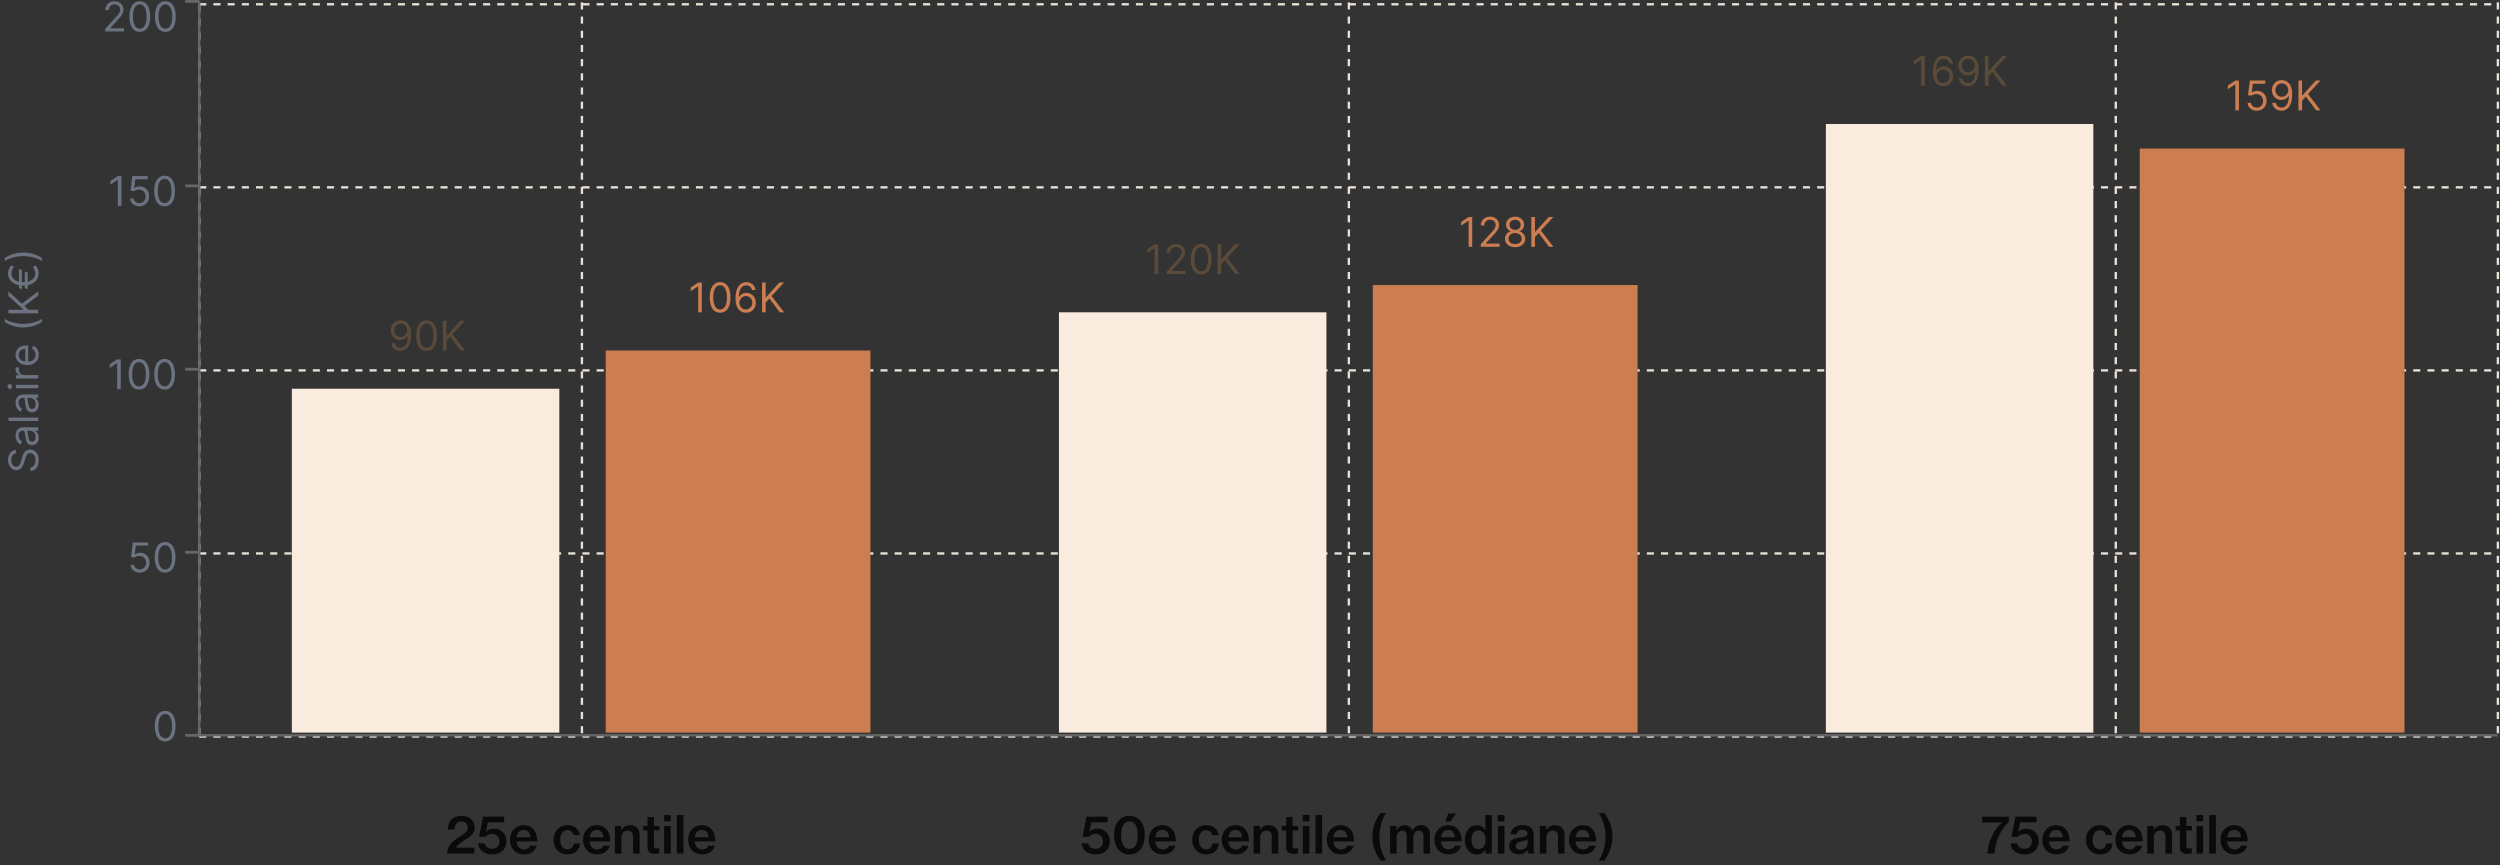 <svg width="916" height="317" viewBox="0 0 916 317" fill="none" xmlns="http://www.w3.org/2000/svg">
<rect x="0" y="0" width="916" height="317" fill="#333333" stroke="none"/>
<path d="M73 269.859H915.092" stroke="#E8DFD5" stroke-width="0.865" stroke-dasharray="2.6 2.6"/>
<path d="M73 202.786H915.092" stroke="#E8DFD5" stroke-width="0.865" stroke-dasharray="2.6 2.6"/>
<path d="M73 135.714H915.092" stroke="#E8DFD5" stroke-width="0.865" stroke-dasharray="2.6 2.6"/>
<path d="M73 68.642H915.092" stroke="#E8DFD5" stroke-width="0.865" stroke-dasharray="2.6 2.6"/>
<path d="M73 1.569H915.092" stroke="#E8DFD5" stroke-width="0.865" stroke-dasharray="2.6 2.6"/>
<path d="M213.22 0.859V269.859" stroke="#E8DFD5" stroke-width="0.865" stroke-dasharray="2.6 2.6"/>
<path d="M494.22 0.859V269.859" stroke="#E8DFD5" stroke-width="0.865" stroke-dasharray="2.6 2.6"/>
<path d="M775.22 0.859V269.859" stroke="#E8DFD5" stroke-width="0.865" stroke-dasharray="2.6 2.6"/>
<path d="M73 1.569V269.859" stroke="#E8DFD5" stroke-width="0.865" stroke-dasharray="2.6 2.6"/>
<path d="M915.22 0.859V269.859" stroke="#E8DFD5" stroke-width="0.865" stroke-dasharray="2.6 2.6"/>
<path d="M73.024 269.428H915.116" stroke="#666666" stroke-width="0.865"/>
<path d="M73.024 0.429L73.024 269.429" stroke="#666666" stroke-width="0.865"/>
<path d="M67.847 269.429H73.024" stroke="#666666" stroke-width="1.041"/>
<path d="M60.532 271.67C59.729 271.67 59.046 271.451 58.481 271.014C57.916 270.574 57.485 269.937 57.187 269.102C56.888 268.264 56.739 267.252 56.739 266.066C56.739 264.887 56.888 263.88 57.187 263.046C57.488 262.208 57.922 261.568 58.486 261.128C59.054 260.684 59.736 260.462 60.532 260.462C61.327 260.462 62.007 260.684 62.572 261.128C63.14 261.568 63.573 262.208 63.872 263.046C64.173 263.88 64.324 264.887 64.324 266.066C64.324 267.252 64.175 268.264 63.877 269.102C63.579 269.937 63.147 270.574 62.583 271.014C62.018 271.451 61.334 271.67 60.532 271.67ZM60.532 270.498C61.327 270.498 61.945 270.114 62.385 269.347C62.826 268.58 63.046 267.486 63.046 266.066C63.046 265.121 62.945 264.317 62.742 263.653C62.544 262.989 62.256 262.483 61.879 262.135C61.507 261.787 61.057 261.613 60.532 261.613C59.743 261.613 59.127 262.002 58.683 262.779C58.239 263.554 58.017 264.649 58.017 266.066C58.017 267.011 58.117 267.813 58.316 268.474C58.515 269.134 58.801 269.637 59.173 269.981C59.55 270.326 60.003 270.498 60.532 270.498Z" fill="#6B7280"/>
<path d="M67.847 202.356H73.024" stroke="#666666" stroke-width="1.041"/>
<path d="M51.217 209.806C50.592 209.806 50.029 209.682 49.529 209.434C49.028 209.185 48.627 208.844 48.325 208.411C48.023 207.978 47.858 207.484 47.829 206.93H49.108C49.157 207.424 49.381 207.832 49.779 208.155C50.18 208.475 50.66 208.634 51.217 208.634C51.664 208.634 52.062 208.53 52.41 208.32C52.762 208.111 53.037 207.823 53.236 207.457C53.438 207.088 53.539 206.671 53.539 206.206C53.539 205.73 53.435 205.305 53.225 204.932C53.019 204.556 52.735 204.259 52.373 204.043C52.011 203.826 51.597 203.716 51.132 203.713C50.798 203.709 50.455 203.761 50.104 203.867C49.752 203.97 49.463 204.103 49.236 204.267L48 204.117L48.66 198.748H54.328V199.92H49.768L49.385 203.137H49.449C49.672 202.96 49.953 202.812 50.29 202.695C50.628 202.578 50.979 202.519 51.345 202.519C52.013 202.519 52.607 202.679 53.129 202.999C53.655 203.315 54.067 203.748 54.365 204.299C54.667 204.849 54.818 205.478 54.818 206.184C54.818 206.88 54.662 207.502 54.349 208.049C54.04 208.592 53.614 209.022 53.071 209.338C52.527 209.65 51.91 209.806 51.217 209.806ZM60.492 209.806C59.69 209.806 59.006 209.588 58.441 209.151C57.877 208.711 57.445 208.073 57.147 207.239C56.849 206.401 56.7 205.389 56.7 204.203C56.7 203.024 56.849 202.017 57.147 201.182C57.449 200.344 57.882 199.705 58.447 199.265C59.015 198.821 59.697 198.599 60.492 198.599C61.288 198.599 61.968 198.821 62.532 199.265C63.1 199.705 63.534 200.344 63.832 201.182C64.134 202.017 64.285 203.024 64.285 204.203C64.285 205.389 64.136 206.401 63.837 207.239C63.539 208.073 63.108 208.711 62.543 209.151C61.978 209.588 61.295 209.806 60.492 209.806ZM60.492 208.634C61.288 208.634 61.906 208.251 62.346 207.484C62.786 206.717 63.006 205.623 63.006 204.203C63.006 203.258 62.905 202.454 62.703 201.79C62.504 201.126 62.216 200.62 61.84 200.272C61.467 199.924 61.018 199.75 60.492 199.75C59.704 199.75 59.088 200.138 58.644 200.916C58.2 201.69 57.978 202.786 57.978 204.203C57.978 205.147 58.077 205.95 58.276 206.61C58.475 207.271 58.761 207.773 59.134 208.118C59.51 208.462 59.963 208.634 60.492 208.634Z" fill="#6B7280"/>
<path d="M67.847 135.284H73.024" stroke="#666666" stroke-width="1.041"/>
<path d="M44.245 131.676V142.585H42.924V133.061H42.86L40.197 134.829V133.487L42.924 131.676H44.245ZM50.94 142.734C50.138 142.734 49.454 142.516 48.89 142.079C48.325 141.639 47.894 141.001 47.595 140.167C47.297 139.329 47.148 138.316 47.148 137.13C47.148 135.951 47.297 134.945 47.595 134.11C47.897 133.272 48.33 132.633 48.895 132.193C49.463 131.749 50.145 131.527 50.94 131.527C51.736 131.527 52.416 131.749 52.981 132.193C53.549 132.633 53.982 133.272 54.28 134.11C54.582 134.945 54.733 135.951 54.733 137.13C54.733 138.316 54.584 139.329 54.286 140.167C53.987 141.001 53.556 141.639 52.991 142.079C52.427 142.516 51.743 142.734 50.94 142.734ZM50.94 141.562C51.736 141.562 52.354 141.179 52.794 140.412C53.234 139.645 53.455 138.551 53.455 137.13C53.455 136.186 53.353 135.381 53.151 134.717C52.952 134.053 52.664 133.547 52.288 133.199C51.915 132.851 51.466 132.677 50.94 132.677C50.152 132.677 49.536 133.066 49.092 133.844C48.648 134.618 48.426 135.714 48.426 137.13C48.426 138.075 48.526 138.878 48.724 139.538C48.923 140.199 49.209 140.701 49.582 141.046C49.959 141.39 50.411 141.562 50.94 141.562ZM60.315 142.734C59.513 142.734 58.829 142.516 58.265 142.079C57.7 141.639 57.269 141.001 56.97 140.167C56.672 139.329 56.523 138.316 56.523 137.13C56.523 135.951 56.672 134.945 56.97 134.11C57.272 133.272 57.705 132.633 58.27 132.193C58.838 131.749 59.52 131.527 60.315 131.527C61.111 131.527 61.791 131.749 62.356 132.193C62.924 132.633 63.357 133.272 63.655 134.11C63.957 134.945 64.108 135.951 64.108 137.13C64.108 138.316 63.959 139.329 63.661 140.167C63.362 141.001 62.931 141.639 62.366 142.079C61.802 142.516 61.118 142.734 60.315 142.734ZM60.315 141.562C61.111 141.562 61.729 141.179 62.169 140.412C62.609 139.645 62.83 138.551 62.83 137.13C62.83 136.186 62.728 135.381 62.526 134.717C62.327 134.053 62.039 133.547 61.663 133.199C61.29 132.851 60.841 132.677 60.315 132.677C59.527 132.677 58.911 133.066 58.467 133.844C58.023 134.618 57.801 135.714 57.801 137.13C57.801 138.075 57.901 138.878 58.099 139.538C58.298 140.199 58.584 140.701 58.957 141.046C59.334 141.39 59.786 141.562 60.315 141.562Z" fill="#6B7280"/>
<path d="M67.847 68.119H73.024" stroke="#666666" stroke-width="1.041"/>
<path d="M44.491 64.52V75.429H43.17V65.905H43.106L40.443 67.673V66.331L43.17 64.52H44.491ZM51.037 75.578C50.412 75.578 49.849 75.454 49.349 75.205C48.848 74.956 48.447 74.615 48.145 74.182C47.843 73.749 47.678 73.255 47.65 72.701H48.928C48.978 73.195 49.201 73.603 49.599 73.927C50 74.246 50.48 74.406 51.037 74.406C51.485 74.406 51.883 74.301 52.231 74.092C52.582 73.882 52.857 73.594 53.056 73.229C53.259 72.859 53.36 72.442 53.36 71.977C53.36 71.501 53.255 71.077 53.045 70.704C52.84 70.328 52.556 70.031 52.193 69.814C51.831 69.598 51.417 69.488 50.952 69.484C50.618 69.481 50.276 69.532 49.924 69.639C49.572 69.742 49.283 69.875 49.056 70.038L47.82 69.889L48.481 64.52H54.148V65.692H49.589L49.205 68.909H49.269C49.493 68.731 49.773 68.584 50.111 68.467C50.448 68.35 50.799 68.291 51.165 68.291C51.833 68.291 52.428 68.451 52.95 68.77C53.475 69.086 53.887 69.52 54.185 70.07C54.487 70.621 54.638 71.249 54.638 71.956C54.638 72.652 54.482 73.273 54.169 73.82C53.861 74.363 53.434 74.793 52.891 75.109C52.348 75.422 51.73 75.578 51.037 75.578ZM60.312 75.578C59.51 75.578 58.826 75.359 58.262 74.923C57.697 74.482 57.266 73.845 56.967 73.01C56.669 72.172 56.52 71.16 56.52 69.974C56.52 68.795 56.669 67.788 56.967 66.954C57.269 66.116 57.702 65.477 58.267 65.036C58.835 64.592 59.517 64.371 60.312 64.371C61.108 64.371 61.788 64.592 62.353 65.036C62.921 65.477 63.354 66.116 63.652 66.954C63.954 67.788 64.105 68.795 64.105 69.974C64.105 71.16 63.956 72.172 63.658 73.01C63.359 73.845 62.928 74.482 62.363 74.923C61.799 75.359 61.115 75.578 60.312 75.578ZM60.312 74.406C61.108 74.406 61.726 74.022 62.166 73.255C62.606 72.488 62.827 71.395 62.827 69.974C62.827 69.03 62.725 68.225 62.523 67.561C62.324 66.897 62.037 66.391 61.66 66.043C61.287 65.695 60.838 65.521 60.312 65.521C59.524 65.521 58.908 65.91 58.464 66.688C58.02 67.462 57.798 68.557 57.798 69.974C57.798 70.919 57.898 71.721 58.097 72.382C58.295 73.042 58.581 73.545 58.954 73.889C59.331 74.234 59.783 74.406 60.312 74.406Z" fill="#6B7280"/>
<path d="M67.847 0.521H73.024" stroke="#666666" stroke-width="1.041"/>
<path d="M38.575 11.521V10.562L42.175 6.62C42.598 6.158 42.946 5.757 43.219 5.416C43.493 5.072 43.695 4.748 43.827 4.447C43.962 4.141 44.029 3.822 44.029 3.488C44.029 3.104 43.937 2.772 43.752 2.492C43.571 2.211 43.322 1.995 43.006 1.842C42.69 1.689 42.335 1.613 41.941 1.613C41.522 1.613 41.156 1.7 40.844 1.874C40.535 2.044 40.295 2.284 40.125 2.593C39.958 2.902 39.874 3.264 39.874 3.68H38.617C38.617 3.04 38.765 2.479 39.059 1.996C39.354 1.513 39.755 1.137 40.263 0.867C40.775 0.597 41.348 0.462 41.984 0.462C42.623 0.462 43.189 0.597 43.683 0.867C44.176 1.137 44.564 1.501 44.844 1.959C45.125 2.417 45.265 2.927 45.265 3.488C45.265 3.889 45.192 4.282 45.047 4.665C44.904 5.045 44.656 5.469 44.301 5.938C43.949 6.403 43.461 6.971 42.836 7.643L40.386 10.263V10.349H45.457V11.521H38.575ZM51.215 11.67C50.412 11.67 49.729 11.451 49.164 11.014C48.599 10.574 48.168 9.937 47.87 9.102C47.571 8.264 47.422 7.252 47.422 6.066C47.422 4.887 47.571 3.88 47.87 3.046C48.172 2.208 48.605 1.568 49.169 1.128C49.738 0.684 50.419 0.462 51.215 0.462C52.01 0.462 52.69 0.684 53.255 1.128C53.823 1.568 54.256 2.208 54.555 3.046C54.856 3.88 55.008 4.887 55.008 6.066C55.008 7.252 54.858 8.264 54.56 9.102C54.262 9.937 53.83 10.574 53.266 11.014C52.701 11.451 52.017 11.67 51.215 11.67ZM51.215 10.498C52.01 10.498 52.628 10.114 53.069 9.347C53.509 8.58 53.729 7.486 53.729 6.066C53.729 5.121 53.628 4.317 53.425 3.653C53.227 2.989 52.939 2.483 52.562 2.135C52.19 1.787 51.74 1.613 51.215 1.613C50.426 1.613 49.81 2.002 49.367 2.779C48.923 3.554 48.701 4.649 48.701 6.066C48.701 7.011 48.8 7.813 48.999 8.474C49.198 9.134 49.484 9.637 49.856 9.981C50.233 10.326 50.686 10.498 51.215 10.498ZM60.59 11.67C59.787 11.67 59.104 11.451 58.539 11.014C57.974 10.574 57.543 9.937 57.245 9.102C56.946 8.264 56.797 7.252 56.797 6.066C56.797 4.887 56.946 3.88 57.245 3.046C57.547 2.208 57.98 1.568 58.544 1.128C59.113 0.684 59.794 0.462 60.59 0.462C61.385 0.462 62.065 0.684 62.63 1.128C63.198 1.568 63.631 2.208 63.93 3.046C64.231 3.88 64.382 4.887 64.382 6.066C64.382 7.252 64.233 8.264 63.935 9.102C63.637 9.937 63.205 10.574 62.641 11.014C62.076 11.451 61.392 11.67 60.59 11.67ZM60.59 10.498C61.385 10.498 62.003 10.114 62.444 9.347C62.884 8.58 63.104 7.486 63.104 6.066C63.104 5.121 63.003 4.317 62.8 3.653C62.602 2.989 62.314 2.483 61.938 2.135C61.565 1.787 61.115 1.613 60.59 1.613C59.801 1.613 59.185 2.002 58.742 2.779C58.298 3.554 58.076 4.649 58.076 6.066C58.076 7.011 58.175 7.813 58.374 8.474C58.573 9.134 58.859 9.637 59.231 9.981C59.608 10.326 60.061 10.498 60.59 10.498Z" fill="#6B7280"/>
<path d="M5.818 166.142C5.278 166.206 4.859 166.465 4.561 166.919C4.263 167.374 4.114 167.932 4.114 168.592C4.114 169.075 4.192 169.498 4.348 169.86C4.504 170.218 4.719 170.499 4.993 170.701C5.266 170.9 5.577 171 5.925 171C6.216 171 6.466 170.93 6.676 170.792C6.882 170.65 7.054 170.469 7.192 170.249C7.327 170.028 7.439 169.798 7.528 169.556C7.613 169.315 7.683 169.093 7.736 168.89L8.034 167.782C8.109 167.498 8.212 167.182 8.343 166.834C8.474 166.483 8.654 166.147 8.881 165.828C9.105 165.504 9.392 165.238 9.744 165.028C10.095 164.819 10.527 164.714 11.038 164.714C11.628 164.714 12.161 164.869 12.636 165.178C13.112 165.483 13.49 165.93 13.771 166.52C14.052 167.106 14.192 167.818 14.192 168.656C14.192 169.437 14.066 170.114 13.814 170.685C13.561 171.254 13.21 171.701 12.759 172.028C12.308 172.351 11.784 172.534 11.188 172.576V171.213C11.599 171.177 11.94 171.039 12.21 170.797C12.477 170.552 12.675 170.243 12.807 169.87C12.935 169.494 12.999 169.089 12.999 168.656C12.999 168.152 12.917 167.699 12.754 167.298C12.587 166.896 12.356 166.579 12.061 166.344C11.763 166.11 11.415 165.993 11.017 165.993C10.655 165.993 10.36 166.094 10.133 166.296C9.906 166.499 9.721 166.765 9.579 167.095C9.437 167.426 9.312 167.782 9.206 168.166L8.822 169.508C8.577 170.361 8.228 171.035 7.773 171.532C7.319 172.03 6.724 172.278 5.989 172.278C5.378 172.278 4.845 172.113 4.391 171.783C3.933 171.449 3.577 171.002 3.325 170.44C3.07 169.876 2.942 169.245 2.942 168.549C2.942 167.846 3.068 167.221 3.32 166.674C3.569 166.128 3.909 165.694 4.343 165.375C4.776 165.052 5.268 164.881 5.818 164.863V166.142ZM14.192 160.305C14.192 160.824 14.094 161.294 13.899 161.717C13.7 162.139 13.414 162.475 13.041 162.723C12.665 162.972 12.21 163.096 11.678 163.096C11.209 163.096 10.829 163.004 10.538 162.819C10.243 162.635 10.012 162.388 9.845 162.079C9.678 161.77 9.554 161.429 9.472 161.056C9.387 160.68 9.32 160.301 9.27 159.922C9.206 159.424 9.158 159.021 9.126 158.712C9.091 158.4 9.032 158.173 8.95 158.031C8.869 157.885 8.727 157.812 8.524 157.812H8.482C7.956 157.812 7.548 157.956 7.256 158.244C6.965 158.528 6.82 158.959 6.82 159.538C6.82 160.138 6.951 160.609 7.214 160.95C7.477 161.29 7.757 161.53 8.055 161.669L7.629 162.862C7.132 162.649 6.745 162.365 6.468 162.01C6.188 161.651 5.992 161.26 5.882 160.838C5.768 160.412 5.712 159.993 5.712 159.581C5.712 159.318 5.744 159.016 5.808 158.675C5.868 158.331 5.994 157.999 6.186 157.679C6.377 157.356 6.667 157.088 7.054 156.875C7.441 156.662 7.96 156.555 8.609 156.555H14V157.812H12.892V157.876C13.07 157.961 13.26 158.103 13.462 158.302C13.664 158.501 13.837 158.766 13.979 159.096C14.121 159.426 14.192 159.829 14.192 160.305ZM13.062 160.113C13.062 159.616 12.965 159.197 12.77 158.856C12.574 158.512 12.322 158.252 12.013 158.078C11.704 157.901 11.379 157.812 11.038 157.812H9.888C9.952 157.865 10.01 157.983 10.064 158.164C10.113 158.341 10.158 158.547 10.197 158.782C10.232 159.012 10.264 159.238 10.293 159.458C10.318 159.675 10.339 159.85 10.357 159.985C10.399 160.312 10.468 160.618 10.564 160.902C10.657 161.182 10.797 161.409 10.985 161.583C11.17 161.754 11.422 161.839 11.742 161.839C12.178 161.839 12.508 161.678 12.732 161.354C12.952 161.028 13.062 160.614 13.062 160.113ZM3.091 153.003H14V154.261H3.091V153.003ZM14.192 148.293C14.192 148.812 14.094 149.282 13.899 149.705C13.7 150.127 13.414 150.463 13.041 150.712C12.665 150.96 12.21 151.085 11.678 151.085C11.209 151.085 10.829 150.992 10.538 150.808C10.243 150.623 10.012 150.376 9.845 150.067C9.678 149.758 9.554 149.417 9.472 149.044C9.387 148.668 9.32 148.29 9.27 147.91C9.206 147.413 9.158 147.01 9.126 146.701C9.091 146.388 9.032 146.161 8.95 146.019C8.869 145.873 8.727 145.8 8.524 145.8H8.482C7.956 145.8 7.548 145.944 7.256 146.232C6.965 146.516 6.82 146.947 6.82 147.526C6.82 148.126 6.951 148.597 7.214 148.938C7.477 149.279 7.757 149.518 8.055 149.657L7.629 150.85C7.132 150.637 6.745 150.353 6.468 149.998C6.188 149.639 5.992 149.249 5.882 148.826C5.768 148.4 5.712 147.981 5.712 147.569C5.712 147.306 5.744 147.004 5.808 146.663C5.868 146.319 5.994 145.987 6.186 145.667C6.377 145.344 6.667 145.076 7.054 144.863C7.441 144.65 7.96 144.543 8.609 144.543H14V145.8H12.892V145.864C13.07 145.95 13.26 146.092 13.462 146.29C13.664 146.489 13.837 146.754 13.979 147.084C14.121 147.414 14.192 147.817 14.192 148.293ZM13.062 148.102C13.062 147.604 12.965 147.185 12.77 146.844C12.574 146.5 12.322 146.241 12.013 146.067C11.704 145.889 11.379 145.8 11.038 145.8H9.888C9.952 145.854 10.01 145.971 10.064 146.152C10.113 146.33 10.158 146.536 10.197 146.77C10.232 147.001 10.264 147.226 10.293 147.446C10.318 147.663 10.339 147.839 10.357 147.974C10.399 148.3 10.468 148.606 10.564 148.89C10.657 149.17 10.797 149.398 10.985 149.572C11.17 149.742 11.422 149.827 11.742 149.827C12.178 149.827 12.508 149.666 12.732 149.343C12.952 149.016 13.062 148.602 13.062 148.102ZM14 142.249H5.818V140.992H14V142.249ZM4.455 141.61C4.455 141.855 4.371 142.066 4.204 142.244C4.037 142.418 3.837 142.505 3.602 142.505C3.368 142.505 3.167 142.418 3 142.244C2.833 142.066 2.75 141.855 2.75 141.61C2.75 141.365 2.833 141.155 3 140.981C3.167 140.804 3.368 140.715 3.602 140.715C3.837 140.715 4.037 140.804 4.204 140.981C4.371 141.155 4.455 141.365 4.455 141.61ZM14 138.689H5.818V137.475H7.054V137.39C6.649 137.24 6.321 136.971 6.069 136.58C5.816 136.189 5.69 135.749 5.69 135.259C5.69 135.167 5.692 135.051 5.696 134.913C5.699 134.774 5.705 134.669 5.712 134.598H6.99C6.979 134.641 6.963 134.739 6.942 134.891C6.917 135.04 6.905 135.199 6.905 135.365C6.905 135.763 6.988 136.118 7.155 136.431C7.319 136.74 7.546 136.985 7.837 137.166C8.125 137.343 8.453 137.432 8.822 137.432H14V138.689ZM14.171 129.927C14.171 130.715 13.996 131.395 13.648 131.967C13.297 132.535 12.807 132.974 12.178 133.283C11.546 133.588 10.811 133.741 9.973 133.741C9.135 133.741 8.396 133.588 7.757 133.283C7.114 132.974 6.614 132.544 6.255 131.994C5.893 131.44 5.712 130.793 5.712 130.055C5.712 129.629 5.783 129.208 5.925 128.792C6.067 128.377 6.298 127.999 6.617 127.658C6.933 127.317 7.352 127.045 7.874 126.843C8.396 126.64 9.039 126.539 9.803 126.539H10.335L10.335 132.846H9.249L9.249 127.817C8.787 127.817 8.375 127.91 8.013 128.094C7.651 128.276 7.365 128.535 7.155 128.872C6.946 129.206 6.841 129.6 6.841 130.055C6.841 130.555 6.965 130.989 7.214 131.354C7.459 131.717 7.778 131.995 8.173 132.191C8.567 132.386 8.989 132.484 9.44 132.484H10.165C10.783 132.484 11.306 132.377 11.736 132.164C12.162 131.947 12.487 131.647 12.711 131.264C12.931 130.88 13.041 130.435 13.041 129.927C13.041 129.597 12.995 129.298 12.903 129.032C12.807 128.762 12.665 128.529 12.477 128.334C12.285 128.139 12.047 127.988 11.763 127.881L12.104 126.667C12.516 126.795 12.878 127.01 13.19 127.311C13.499 127.613 13.741 127.986 13.915 128.43C14.085 128.874 14.171 129.373 14.171 129.927ZM8.545 119.961C7.203 119.961 5.969 119.787 4.843 119.439C3.714 119.087 2.675 118.586 1.727 117.936L1.727 116.828C2.079 117.084 2.512 117.324 3.027 117.548C3.538 117.768 4.101 117.961 4.716 118.128C5.326 118.295 5.958 118.426 6.612 118.522C7.265 118.615 7.91 118.661 8.545 118.661C9.391 118.661 10.248 118.579 11.118 118.416C11.988 118.252 12.796 118.032 13.542 117.755C14.288 117.478 14.895 117.169 15.364 116.828V117.936C14.415 118.586 13.379 119.087 12.253 119.439C11.124 119.787 9.888 119.961 8.545 119.961ZM14 114.803H3.091V113.482H8.503V113.354L3.091 108.454V106.728L8.013 111.309L14 106.728V108.326L8.929 112.118L10.463 113.482H14V114.803ZM6.947 98.519L8.013 99.009L8.013 105.955L6.947 105.572V98.519ZM9.078 99.436L10.143 99.925L10.143 105.955L9.078 105.572L9.078 99.436ZM4.071 97.262L5.179 97.773C4.973 98.001 4.795 98.24 4.646 98.493C4.497 98.745 4.382 99.009 4.3 99.286C4.218 99.563 4.178 99.855 4.178 100.16C4.178 100.764 4.344 101.307 4.678 101.79C5.012 102.273 5.504 102.655 6.154 102.935C6.804 103.216 7.601 103.356 8.545 103.356C9.49 103.356 10.287 103.216 10.937 102.935C11.587 102.655 12.079 102.273 12.413 101.79C12.746 101.307 12.913 100.764 12.913 100.16C12.913 99.847 12.873 99.553 12.791 99.276C12.709 98.995 12.597 98.734 12.455 98.493C12.313 98.248 12.153 98.022 11.976 97.816L13.084 97.284C13.435 97.656 13.702 98.093 13.883 98.594C14.06 99.094 14.149 99.617 14.149 100.16C14.149 101.033 13.922 101.808 13.467 102.482C13.013 103.153 12.367 103.681 11.528 104.064C10.69 104.444 9.696 104.634 8.545 104.634C7.395 104.634 6.401 104.444 5.562 104.064C4.724 103.681 4.078 103.153 3.624 102.482C3.169 101.808 2.942 101.033 2.942 100.16C2.942 99.595 3.039 99.068 3.235 98.578C3.43 98.084 3.709 97.646 4.071 97.262ZM8.545 92.528C9.888 92.528 11.124 92.704 12.253 93.055C13.379 93.403 14.415 93.902 15.364 94.552V95.66C15.012 95.404 14.579 95.166 14.064 94.946C13.553 94.723 12.992 94.527 12.381 94.36C11.766 94.194 11.133 94.064 10.479 93.972C9.822 93.876 9.178 93.828 8.545 93.828C7.7 93.828 6.843 93.909 5.973 94.073C5.103 94.236 4.295 94.456 3.549 94.733C2.803 95.01 2.196 95.319 1.727 95.66L1.727 94.552C2.675 93.902 3.714 93.403 4.843 93.055C5.969 92.704 7.203 92.528 8.545 92.528Z" fill="#6B7280"/>
<path d="M146.842 117.37C147.289 117.374 147.737 117.459 148.184 117.626C148.632 117.793 149.04 118.07 149.409 118.457C149.779 118.841 150.075 119.364 150.299 120.028C150.523 120.693 150.635 121.525 150.635 122.527C150.635 123.496 150.542 124.357 150.358 125.11C150.177 125.859 149.914 126.492 149.569 127.006C149.228 127.521 148.813 127.912 148.323 128.178C147.836 128.445 147.286 128.578 146.672 128.578C146.061 128.578 145.516 128.457 145.036 128.216C144.56 127.971 144.17 127.631 143.864 127.198C143.563 126.761 143.369 126.255 143.284 125.68H144.583C144.701 126.181 144.933 126.595 145.281 126.921C145.633 127.244 146.096 127.406 146.672 127.406C147.513 127.406 148.177 127.038 148.664 126.303C149.154 125.568 149.399 124.53 149.399 123.187H149.314C149.115 123.486 148.879 123.743 148.605 123.96C148.332 124.176 148.028 124.343 147.694 124.46C147.36 124.578 147.005 124.636 146.629 124.636C146.004 124.636 145.43 124.482 144.908 124.173C144.39 123.86 143.974 123.432 143.662 122.889C143.353 122.342 143.199 121.717 143.199 121.014C143.199 120.346 143.348 119.736 143.646 119.182C143.948 118.624 144.37 118.18 144.914 117.85C145.461 117.52 146.103 117.36 146.842 117.37ZM146.842 118.542C146.395 118.542 145.992 118.654 145.633 118.878C145.278 119.098 144.995 119.396 144.786 119.773C144.58 120.146 144.477 120.559 144.477 121.014C144.477 121.468 144.576 121.882 144.775 122.255C144.978 122.624 145.253 122.919 145.601 123.139C145.952 123.356 146.352 123.464 146.799 123.464C147.137 123.464 147.451 123.399 147.742 123.267C148.033 123.132 148.287 122.949 148.504 122.718C148.724 122.484 148.896 122.22 149.021 121.925C149.145 121.627 149.207 121.316 149.207 120.993C149.207 120.566 149.104 120.167 148.898 119.794C148.696 119.421 148.415 119.119 148.057 118.889C147.701 118.658 147.297 118.542 146.842 118.542ZM156.288 128.578C155.485 128.578 154.801 128.359 154.237 127.923C153.672 127.482 153.241 126.845 152.942 126.01C152.644 125.172 152.495 124.16 152.495 122.974C152.495 121.795 152.644 120.788 152.942 119.954C153.244 119.116 153.678 118.477 154.242 118.036C154.81 117.592 155.492 117.37 156.288 117.37C157.083 117.37 157.763 117.592 158.328 118.036C158.896 118.477 159.329 119.116 159.627 119.954C159.929 120.788 160.08 121.795 160.08 122.974C160.08 124.16 159.931 125.172 159.633 126.01C159.334 126.845 158.903 127.482 158.338 127.923C157.774 128.359 157.09 128.578 156.288 128.578ZM156.288 127.406C157.083 127.406 157.701 127.022 158.141 126.255C158.582 125.488 158.802 124.395 158.802 122.974C158.802 122.03 158.701 121.225 158.498 120.561C158.299 119.897 158.012 119.391 157.635 119.043C157.262 118.695 156.813 118.521 156.288 118.521C155.499 118.521 154.883 118.91 154.439 119.688C153.995 120.462 153.773 121.557 153.773 122.974C153.773 123.919 153.873 124.721 154.072 125.382C154.271 126.042 154.556 126.545 154.929 126.889C155.306 127.234 155.758 127.406 156.288 127.406ZM162.296 128.429V117.52H163.617V122.932H163.745L168.646 117.52H170.371L165.79 122.441L170.371 128.429H168.773L164.981 123.358L163.617 124.892V128.429H162.296Z" fill="#5A4A3A"/>
<rect x="106.936" y="142.429" width="98" height="126" fill="#F9ECDE"/>
<path d="M257.153 103.52V114.429H255.832V104.905H255.769L253.105 106.673V105.331L255.832 103.52H257.153ZM263.849 114.578C263.047 114.578 262.363 114.359 261.798 113.923C261.234 113.482 260.802 112.845 260.504 112.01C260.206 111.172 260.057 110.16 260.057 108.974C260.057 107.795 260.206 106.788 260.504 105.954C260.806 105.116 261.239 104.477 261.804 104.036C262.372 103.592 263.054 103.37 263.849 103.37C264.645 103.37 265.325 103.592 265.889 104.036C266.457 104.477 266.891 105.116 267.189 105.954C267.491 106.788 267.642 107.795 267.642 108.974C267.642 110.16 267.493 111.172 267.194 112.01C266.896 112.845 266.465 113.482 265.9 113.923C265.335 114.359 264.652 114.578 263.849 114.578ZM263.849 113.406C264.645 113.406 265.262 113.022 265.703 112.255C266.143 111.488 266.363 110.395 266.363 108.974C266.363 108.03 266.262 107.225 266.06 106.561C265.861 105.897 265.573 105.391 265.197 105.043C264.824 104.695 264.375 104.521 263.849 104.521C263.061 104.521 262.445 104.91 262.001 105.688C261.557 106.462 261.335 107.557 261.335 108.974C261.335 109.919 261.434 110.721 261.633 111.382C261.832 112.042 262.118 112.545 262.491 112.889C262.867 113.234 263.32 113.406 263.849 113.406ZM273.288 114.578C272.841 114.571 272.393 114.486 271.946 114.322C271.498 114.159 271.09 113.884 270.721 113.497C270.351 113.106 270.055 112.579 269.831 111.915C269.607 111.247 269.495 110.409 269.495 109.4C269.495 108.434 269.586 107.579 269.767 106.833C269.948 106.084 270.211 105.453 270.555 104.942C270.9 104.427 271.315 104.036 271.802 103.77C272.292 103.504 272.844 103.37 273.458 103.37C274.069 103.37 274.613 103.493 275.088 103.738C275.568 103.979 275.958 104.317 276.26 104.75C276.562 105.183 276.758 105.682 276.846 106.247H275.547C275.426 105.757 275.191 105.35 274.843 105.027C274.495 104.704 274.034 104.542 273.458 104.542C272.613 104.542 271.947 104.91 271.461 105.645C270.978 106.38 270.735 107.412 270.731 108.74H270.816C271.015 108.438 271.251 108.18 271.525 107.967C271.802 107.751 272.107 107.584 272.441 107.467C272.775 107.35 273.128 107.291 273.501 107.291C274.126 107.291 274.698 107.447 275.216 107.76C275.735 108.069 276.15 108.497 276.463 109.043C276.775 109.587 276.932 110.21 276.932 110.913C276.932 111.588 276.781 112.206 276.479 112.767C276.177 113.324 275.753 113.768 275.206 114.098C274.662 114.425 274.023 114.585 273.288 114.578ZM273.288 113.406C273.735 113.406 274.137 113.294 274.492 113.07C274.851 112.847 275.133 112.547 275.339 112.17C275.548 111.794 275.653 111.375 275.653 110.913C275.653 110.462 275.552 110.052 275.349 109.683C275.151 109.31 274.875 109.013 274.524 108.793C274.176 108.573 273.778 108.463 273.331 108.463C272.993 108.463 272.679 108.53 272.388 108.665C272.097 108.797 271.841 108.978 271.621 109.209C271.404 109.439 271.234 109.704 271.109 110.002C270.985 110.297 270.923 110.608 270.923 110.934C270.923 111.368 271.024 111.772 271.227 112.149C271.433 112.525 271.713 112.829 272.068 113.06C272.427 113.291 272.833 113.406 273.288 113.406ZM279.218 114.429V103.52H280.539V108.932H280.667L285.567 103.52H287.293L282.712 108.441L287.293 114.429H285.695L281.903 109.358L280.539 110.892V114.429H279.218Z" fill="#CC7E51"/>
<rect x="221.936" y="128.429" width="97" height="140" fill="#CC7E51"/>
<path d="M424.357 89.52V100.429H423.036V90.905H422.972L420.309 92.673V91.331L423.036 89.52H424.357ZM427.494 100.429V99.47L431.095 95.528C431.518 95.067 431.866 94.665 432.139 94.324C432.413 93.98 432.615 93.657 432.747 93.355C432.882 93.049 432.949 92.73 432.949 92.396C432.949 92.013 432.857 91.68 432.672 91.4C432.491 91.119 432.242 90.903 431.926 90.75C431.61 90.597 431.255 90.521 430.861 90.521C430.442 90.521 430.076 90.608 429.764 90.782C429.455 90.953 429.215 91.192 429.045 91.501C428.878 91.81 428.794 92.172 428.794 92.588H427.537C427.537 91.949 427.684 91.388 427.979 90.905C428.274 90.422 428.675 90.045 429.183 89.775C429.694 89.505 430.268 89.371 430.904 89.371C431.543 89.371 432.109 89.505 432.603 89.775C433.096 90.045 433.483 90.409 433.764 90.867C434.045 91.325 434.185 91.835 434.185 92.396C434.185 92.797 434.112 93.19 433.966 93.573C433.824 93.953 433.576 94.378 433.221 94.846C432.869 95.311 432.381 95.88 431.756 96.551L429.306 99.172V99.257H434.377V100.429H427.494ZM440.135 100.578C439.332 100.578 438.649 100.359 438.084 99.923C437.519 99.482 437.088 98.845 436.79 98.01C436.491 97.172 436.342 96.16 436.342 94.974C436.342 93.795 436.491 92.788 436.79 91.954C437.091 91.116 437.525 90.477 438.089 90.036C438.657 89.592 439.339 89.371 440.135 89.371C440.93 89.371 441.61 89.592 442.175 90.036C442.743 90.477 443.176 91.116 443.475 91.954C443.776 92.788 443.927 93.795 443.927 94.974C443.927 96.16 443.778 97.172 443.48 98.01C443.182 98.845 442.75 99.482 442.186 99.923C441.621 100.359 440.937 100.578 440.135 100.578ZM440.135 99.406C440.93 99.406 441.548 99.022 441.988 98.255C442.429 97.488 442.649 96.395 442.649 94.974C442.649 94.03 442.548 93.225 442.345 92.561C442.146 91.897 441.859 91.391 441.482 91.043C441.11 90.695 440.66 90.521 440.135 90.521C439.346 90.521 438.73 90.91 438.286 91.688C437.843 92.462 437.621 93.557 437.621 94.974C437.621 95.919 437.72 96.721 437.919 97.382C438.118 98.042 438.404 98.545 438.776 98.889C439.153 99.234 439.606 99.406 440.135 99.406ZM446.143 100.429V89.52H447.464V94.932H447.592L452.493 89.52H454.219L449.638 94.442L454.219 100.429H452.621L448.828 95.358L447.464 96.892V100.429H446.143Z" fill="#5A4A3A"/>
<rect x="388" y="114.429" width="98" height="154" fill="#F9ECDE"/>
<path d="M539.423 79.52V90.429H538.102V80.905H538.038L535.375 82.673V81.331L538.102 79.52H539.423ZM542.56 90.429V89.47L546.161 85.528C546.584 85.067 546.932 84.665 547.205 84.324C547.479 83.98 547.681 83.657 547.813 83.355C547.947 83.049 548.015 82.73 548.015 82.396C548.015 82.013 547.923 81.68 547.738 81.4C547.557 81.119 547.308 80.903 546.992 80.75C546.676 80.597 546.321 80.521 545.927 80.521C545.508 80.521 545.142 80.608 544.83 80.782C544.521 80.953 544.281 81.192 544.11 81.501C543.944 81.81 543.86 82.172 543.86 82.588H542.603C542.603 81.949 542.75 81.388 543.045 80.905C543.34 80.422 543.741 80.045 544.249 79.775C544.76 79.505 545.334 79.371 545.97 79.371C546.609 79.371 547.175 79.505 547.669 79.775C548.162 80.045 548.549 80.409 548.83 80.867C549.11 81.325 549.251 81.835 549.251 82.396C549.251 82.797 549.178 83.19 549.032 83.573C548.89 83.953 548.642 84.378 548.287 84.846C547.935 85.311 547.447 85.88 546.822 86.551L544.371 89.172V89.257H549.443V90.429H542.56ZM555.137 90.578C554.405 90.578 553.759 90.448 553.198 90.189C552.64 89.926 552.205 89.566 551.893 89.108C551.58 88.646 551.426 88.121 551.429 87.531C551.426 87.069 551.516 86.643 551.701 86.253C551.886 85.858 552.138 85.53 552.457 85.267C552.781 85.001 553.141 84.832 553.539 84.761V84.697C553.017 84.562 552.601 84.269 552.292 83.818C551.983 83.364 551.831 82.847 551.834 82.268C551.831 81.714 551.971 81.219 552.255 80.782C552.539 80.345 552.93 80.001 553.427 79.749C553.928 79.496 554.498 79.371 555.137 79.371C555.769 79.371 556.333 79.496 556.831 79.749C557.328 80.001 557.718 80.345 558.003 80.782C558.29 81.219 558.436 81.714 558.439 82.268C558.436 82.847 558.278 83.364 557.965 83.818C557.656 84.269 557.246 84.562 556.735 84.697V84.761C557.129 84.832 557.484 85.001 557.8 85.267C558.116 85.53 558.368 85.858 558.557 86.253C558.745 86.643 558.841 87.069 558.844 87.531C558.841 88.121 558.681 88.646 558.365 89.108C558.052 89.566 557.617 89.926 557.06 90.189C556.506 90.448 555.865 90.578 555.137 90.578ZM555.137 89.406C555.63 89.406 556.057 89.326 556.415 89.166C556.774 89.007 557.051 88.781 557.246 88.49C557.441 88.199 557.541 87.858 557.544 87.467C557.541 87.055 557.434 86.691 557.225 86.375C557.015 86.059 556.729 85.811 556.367 85.629C556.009 85.448 555.598 85.358 555.137 85.358C554.672 85.358 554.256 85.448 553.89 85.629C553.528 85.811 553.242 86.059 553.033 86.375C552.827 86.691 552.726 87.055 552.729 87.467C552.726 87.858 552.82 88.199 553.011 88.49C553.207 88.781 553.485 89.007 553.848 89.166C554.21 89.326 554.64 89.406 555.137 89.406ZM555.137 84.228C555.527 84.228 555.874 84.15 556.175 83.994C556.481 83.838 556.721 83.619 556.895 83.339C557.069 83.058 557.157 82.73 557.161 82.353C557.157 81.984 557.07 81.663 556.9 81.389C556.729 81.112 556.493 80.899 556.191 80.75C555.89 80.597 555.538 80.521 555.137 80.521C554.728 80.521 554.371 80.597 554.066 80.75C553.761 80.899 553.525 81.112 553.358 81.389C553.191 81.663 553.109 81.984 553.113 82.353C553.109 82.73 553.193 83.058 553.363 83.339C553.537 83.619 553.777 83.838 554.082 83.994C554.387 84.15 554.739 84.228 555.137 84.228ZM561.077 90.429V79.52H562.398V84.932H562.526L567.427 79.52H569.153L564.572 84.442L569.153 90.429H567.555L563.762 85.358L562.398 86.892V90.429H561.077Z" fill="#CC7E51"/>
<rect x="503" y="104.429" width="97" height="164" fill="#CC7E51"/>
<path d="M820.342 29.52V40.429H819.021V30.905H818.957L816.294 32.673V31.331L819.021 29.52H820.342ZM826.889 40.578C826.264 40.578 825.701 40.454 825.2 40.205C824.7 39.956 824.298 39.615 823.997 39.182C823.695 38.749 823.53 38.255 823.501 37.701H824.78C824.829 38.195 825.053 38.603 825.451 38.927C825.852 39.246 826.331 39.406 826.889 39.406C827.336 39.406 827.734 39.301 828.082 39.092C828.434 38.882 828.709 38.594 828.908 38.229C829.11 37.859 829.211 37.442 829.211 36.977C829.211 36.501 829.107 36.077 828.897 35.704C828.691 35.328 828.407 35.031 828.045 34.814C827.683 34.598 827.269 34.488 826.804 34.484C826.47 34.481 826.127 34.532 825.776 34.639C825.424 34.742 825.135 34.875 824.907 35.038L823.672 34.889L824.332 29.52H830V30.692H825.44L825.057 33.909H825.12C825.344 33.731 825.625 33.584 825.962 33.467C826.299 33.349 826.651 33.291 827.017 33.291C827.684 33.291 828.279 33.451 828.801 33.77C829.327 34.086 829.739 34.52 830.037 35.07C830.339 35.62 830.49 36.249 830.49 36.956C830.49 37.652 830.334 38.273 830.021 38.82C829.712 39.363 829.286 39.793 828.743 40.109C828.199 40.422 827.581 40.578 826.889 40.578ZM836.079 29.37C836.526 29.374 836.974 29.459 837.421 29.626C837.869 29.793 838.277 30.07 838.646 30.457C839.016 30.841 839.312 31.364 839.536 32.029C839.76 32.693 839.871 33.525 839.871 34.527C839.871 35.496 839.779 36.357 839.594 37.11C839.413 37.859 839.151 38.492 838.806 39.007C838.465 39.521 838.05 39.912 837.56 40.178C837.073 40.445 836.523 40.578 835.908 40.578C835.298 40.578 834.752 40.457 834.273 40.216C833.797 39.971 833.407 39.632 833.101 39.198C832.799 38.761 832.606 38.255 832.521 37.68H833.82C833.938 38.181 834.17 38.594 834.518 38.921C834.87 39.244 835.333 39.406 835.908 39.406C836.75 39.406 837.414 39.038 837.901 38.303C838.391 37.568 838.636 36.53 838.636 35.187H838.55C838.352 35.486 838.115 35.743 837.842 35.96C837.569 36.176 837.265 36.343 836.931 36.46C836.597 36.578 836.242 36.636 835.866 36.636C835.241 36.636 834.667 36.482 834.145 36.173C833.627 35.86 833.211 35.432 832.899 34.889C832.59 34.342 832.435 33.717 832.435 33.014C832.435 32.346 832.585 31.735 832.883 31.182C833.185 30.624 833.607 30.18 834.151 29.85C834.697 29.52 835.34 29.36 836.079 29.37ZM836.079 30.542C835.631 30.542 835.228 30.654 834.87 30.878C834.515 31.098 834.232 31.396 834.023 31.773C833.817 32.146 833.714 32.559 833.714 33.014C833.714 33.468 833.813 33.882 834.012 34.255C834.214 34.624 834.49 34.919 834.838 35.139C835.189 35.356 835.589 35.464 836.036 35.464C836.374 35.464 836.688 35.398 836.979 35.267C837.27 35.132 837.524 34.949 837.741 34.718C837.961 34.484 838.133 34.219 838.257 33.925C838.382 33.627 838.444 33.316 838.444 32.993C838.444 32.566 838.341 32.167 838.135 31.794C837.933 31.421 837.652 31.119 837.293 30.889C836.938 30.658 836.533 30.542 836.079 30.542ZM842.158 40.429V29.52H843.479V34.932H843.607L848.507 29.52H850.233L845.652 34.441L850.233 40.429H848.635L844.843 35.358L843.479 36.892V40.429H842.158Z" fill="#CC7E51"/>
<rect x="784" y="54.429" width="97" height="214" fill="#CC7E51"/>
<path d="M163.846 312.758C163.903 311.105 164.435 309.984 165.29 309.015C166.43 307.742 168.045 306.792 169.375 305.918C170.629 305.12 171.37 304.474 171.37 303.239C171.37 301.89 170.496 300.978 169.052 300.978C168.254 300.978 167.665 301.225 167.247 301.7C166.772 302.213 166.563 302.935 166.563 303.904H164.112C164.112 302.46 164.473 301.434 165.176 300.56C165.993 299.553 167.38 298.945 169.185 298.945C172.149 298.945 173.916 300.769 173.916 303.182C173.916 305.177 172.776 306.127 171.294 307.115C169.888 308.198 167.931 309.129 167.114 310.497V310.592H173.802V312.758H163.846ZM180.405 313.062C177.441 313.062 175.351 311.409 175.161 309.015H177.631C177.878 310.193 178.771 310.991 180.329 310.991C181.944 310.991 183.027 309.889 183.027 308.255C183.027 306.564 181.868 305.557 180.424 305.557C179.208 305.557 178.372 306.051 177.916 306.621H175.541L176.985 299.23H184.737V301.301H178.771L178.03 304.778H178.068C178.771 304.037 179.664 303.619 181.032 303.619C183.407 303.619 185.573 305.367 185.573 308.274C185.573 311.2 183.388 313.062 180.405 313.062ZM192.02 313.062C188.79 313.062 186.852 310.706 186.852 307.704C186.852 304.683 188.885 302.346 191.887 302.346C193.369 302.346 194.528 302.859 195.383 303.771C196.371 304.816 196.846 306.412 196.827 308.293H189.246C189.417 310.041 190.348 311.219 192.039 311.219C193.198 311.219 193.958 310.725 194.281 309.889H196.637C196.143 311.713 194.509 313.062 192.02 313.062ZM191.887 304.094C190.31 304.094 189.493 305.177 189.284 306.773H194.338C194.243 305.101 193.35 304.094 191.887 304.094ZM207.958 313.062C204.823 313.062 202.809 310.706 202.809 307.704C202.809 304.683 204.804 302.346 207.92 302.346C210.504 302.346 212.138 303.809 212.499 305.994H210.143C209.915 304.892 209.155 304.189 207.939 304.189C206.172 304.189 205.26 305.652 205.26 307.704C205.26 309.699 206.172 311.181 207.939 311.181C209.269 311.181 210.067 310.402 210.2 309.072H212.556C212.404 311.428 210.675 313.062 207.958 313.062ZM218.794 313.062C215.564 313.062 213.626 310.706 213.626 307.704C213.626 304.683 215.659 302.346 218.661 302.346C220.143 302.346 221.302 302.859 222.157 303.771C223.145 304.816 223.62 306.412 223.601 308.293H216.02C216.191 310.041 217.122 311.219 218.813 311.219C219.972 311.219 220.732 310.725 221.055 309.889H223.411C222.917 311.713 221.283 313.062 218.794 313.062ZM218.661 304.094C217.084 304.094 216.267 305.177 216.058 306.773H221.112C221.017 305.101 220.124 304.094 218.661 304.094ZM227.647 302.612V304.094H227.704C228.369 302.973 229.433 302.346 230.858 302.346C233.043 302.346 234.354 303.695 234.354 305.88V312.758H231.941V306.279C231.941 305.082 231.238 304.341 230.003 304.341C228.654 304.341 227.704 305.367 227.704 306.811V312.758H225.291V302.612H227.647ZM235.686 304.265V302.612H237.244V299.382H239.619V302.612H241.652V304.265H239.619V309.946C239.619 310.687 240.018 310.896 240.702 310.896C240.949 310.896 241.291 310.858 241.481 310.82H241.595V312.701C241.196 312.777 240.645 312.853 239.999 312.853C238.365 312.853 237.244 312.264 237.244 310.478V304.265H235.686ZM243.307 300.959V298.622H245.777V300.959H243.307ZM243.345 312.758V302.612H245.758V312.758H243.345ZM247.984 312.758V298.622H250.416V312.758H247.984ZM257.295 313.062C254.065 313.062 252.127 310.706 252.127 307.704C252.127 304.683 254.16 302.346 257.162 302.346C258.644 302.346 259.803 302.859 260.658 303.771C261.646 304.816 262.121 306.412 262.102 308.293H254.521C254.692 310.041 255.623 311.219 257.314 311.219C258.473 311.219 259.233 310.725 259.556 309.889H261.912C261.418 311.713 259.784 313.062 257.295 313.062ZM257.162 304.094C255.585 304.094 254.768 305.177 254.559 306.773H259.613C259.518 305.101 258.625 304.094 257.162 304.094Z" fill="#0A0A0A"/>
<path d="M728.17 312.758C728.417 307.932 730.963 303.543 733.585 301.32V301.282C733.585 301.282 732.179 301.377 730.697 301.377H726.289V299.23H736.036V301.187C733.452 303.6 731.02 307.742 730.811 312.758H728.17ZM741.867 313.062C738.903 313.062 736.813 311.409 736.623 309.015H739.093C739.34 310.193 740.233 310.991 741.791 310.991C743.406 310.991 744.489 309.889 744.489 308.255C744.489 306.564 743.33 305.557 741.886 305.557C740.67 305.557 739.834 306.051 739.378 306.621H737.003L738.447 299.23H746.199V301.301H740.233L739.492 304.778H739.53C740.233 304.037 741.126 303.619 742.494 303.619C744.869 303.619 747.035 305.367 747.035 308.274C747.035 311.2 744.85 313.062 741.867 313.062ZM753.482 313.062C750.252 313.062 748.314 310.706 748.314 307.704C748.314 304.683 750.347 302.346 753.349 302.346C754.831 302.346 755.99 302.859 756.845 303.771C757.833 304.816 758.308 306.412 758.289 308.293H750.708C750.879 310.041 751.81 311.219 753.501 311.219C754.66 311.219 755.42 310.725 755.743 309.889H758.099C757.605 311.713 755.971 313.062 753.482 313.062ZM753.349 304.094C751.772 304.094 750.955 305.177 750.746 306.773H755.8C755.705 305.101 754.812 304.094 753.349 304.094ZM769.42 313.062C766.285 313.062 764.271 310.706 764.271 307.704C764.271 304.683 766.266 302.346 769.382 302.346C771.966 302.346 773.6 303.809 773.961 305.994H771.605C771.377 304.892 770.617 304.189 769.401 304.189C767.634 304.189 766.722 305.652 766.722 307.704C766.722 309.699 767.634 311.181 769.401 311.181C770.731 311.181 771.529 310.402 771.662 309.072H774.018C773.866 311.428 772.137 313.062 769.42 313.062ZM780.256 313.062C777.026 313.062 775.088 310.706 775.088 307.704C775.088 304.683 777.121 302.346 780.123 302.346C781.605 302.346 782.764 302.859 783.619 303.771C784.607 304.816 785.082 306.412 785.063 308.293H777.482C777.653 310.041 778.584 311.219 780.275 311.219C781.434 311.219 782.194 310.725 782.517 309.889H784.873C784.379 311.713 782.745 313.062 780.256 313.062ZM780.123 304.094C778.546 304.094 777.729 305.177 777.52 306.773H782.574C782.479 305.101 781.586 304.094 780.123 304.094ZM789.109 302.612V304.094H789.166C789.831 302.973 790.895 302.346 792.32 302.346C794.505 302.346 795.816 303.695 795.816 305.88V312.758H793.403V306.279C793.403 305.082 792.7 304.341 791.465 304.341C790.116 304.341 789.166 305.367 789.166 306.811V312.758H786.753V302.612H789.109ZM797.148 304.265V302.612H798.706V299.382H801.081V302.612H803.114V304.265H801.081V309.946C801.081 310.687 801.48 310.896 802.164 310.896C802.411 310.896 802.753 310.858 802.943 310.82H803.057V312.701C802.658 312.777 802.107 312.853 801.461 312.853C799.827 312.853 798.706 312.264 798.706 310.478V304.265H797.148ZM804.768 300.959V298.622H807.238V300.959H804.768ZM804.806 312.758V302.612H807.219V312.758H804.806ZM809.446 312.758V298.622H811.878V312.758H809.446ZM818.757 313.062C815.527 313.062 813.589 310.706 813.589 307.704C813.589 304.683 815.622 302.346 818.624 302.346C820.106 302.346 821.265 302.859 822.12 303.771C823.108 304.816 823.583 306.412 823.564 308.293H815.983C816.154 310.041 817.085 311.219 818.776 311.219C819.935 311.219 820.695 310.725 821.018 309.889H823.374C822.88 311.713 821.246 313.062 818.757 313.062ZM818.624 304.094C817.047 304.094 816.23 305.177 816.021 306.773H821.075C820.98 305.101 820.087 304.094 818.624 304.094Z" fill="#0A0A0A"/>
<path d="M401.501 313.062C398.537 313.062 396.447 311.409 396.257 309.015H398.727C398.974 310.193 399.867 310.991 401.425 310.991C403.04 310.991 404.123 309.889 404.123 308.255C404.123 306.564 402.964 305.557 401.52 305.557C400.304 305.557 399.468 306.051 399.012 306.621H396.637L398.081 299.23H405.833V301.301H399.867L399.126 304.778H399.164C399.867 304.037 400.76 303.619 402.128 303.619C404.503 303.619 406.669 305.367 406.669 308.274C406.669 311.2 404.484 313.062 401.501 313.062ZM413.8 313.081C410.399 313.081 408.195 310.307 408.195 305.994C408.195 301.662 410.456 298.926 413.819 298.926C417.239 298.926 419.443 301.624 419.443 305.994C419.443 310.307 417.296 313.081 413.8 313.081ZM413.819 311.029C415.966 311.029 416.859 309.072 416.859 305.994C416.859 302.954 415.928 300.94 413.819 300.94C411.729 300.94 410.779 302.935 410.779 305.994C410.779 309.034 411.729 311.029 413.819 311.029ZM426.03 313.062C422.8 313.062 420.862 310.706 420.862 307.704C420.862 304.683 422.895 302.346 425.897 302.346C427.379 302.346 428.538 302.859 429.393 303.771C430.381 304.816 430.856 306.412 430.837 308.293H423.256C423.427 310.041 424.358 311.219 426.049 311.219C427.208 311.219 427.968 310.725 428.291 309.889H430.647C430.153 311.713 428.519 313.062 426.03 313.062ZM425.897 304.094C424.32 304.094 423.503 305.177 423.294 306.773H428.348C428.253 305.101 427.36 304.094 425.897 304.094ZM441.968 313.062C438.833 313.062 436.819 310.706 436.819 307.704C436.819 304.683 438.814 302.346 441.93 302.346C444.514 302.346 446.148 303.809 446.509 305.994H444.153C443.925 304.892 443.165 304.189 441.949 304.189C440.182 304.189 439.27 305.652 439.27 307.704C439.27 309.699 440.182 311.181 441.949 311.181C443.279 311.181 444.077 310.402 444.21 309.072H446.566C446.414 311.428 444.685 313.062 441.968 313.062ZM452.805 313.062C449.575 313.062 447.637 310.706 447.637 307.704C447.637 304.683 449.67 302.346 452.672 302.346C454.154 302.346 455.313 302.859 456.168 303.771C457.156 304.816 457.631 306.412 457.612 308.293H450.031C450.202 310.041 451.133 311.219 452.824 311.219C453.983 311.219 454.743 310.725 455.066 309.889H457.422C456.928 311.713 455.294 313.062 452.805 313.062ZM452.672 304.094C451.095 304.094 450.278 305.177 450.069 306.773H455.123C455.028 305.101 454.135 304.094 452.672 304.094ZM461.657 302.612V304.094H461.714C462.379 302.973 463.443 302.346 464.868 302.346C467.053 302.346 468.364 303.695 468.364 305.88V312.758H465.951V306.279C465.951 305.082 465.248 304.341 464.013 304.341C462.664 304.341 461.714 305.367 461.714 306.811V312.758H459.301V302.612H461.657ZM469.696 304.265V302.612H471.254V299.382H473.629V302.612H475.662V304.265H473.629V309.946C473.629 310.687 474.028 310.896 474.712 310.896C474.959 310.896 475.301 310.858 475.491 310.82H475.605V312.701C475.206 312.777 474.655 312.853 474.009 312.853C472.375 312.853 471.254 312.264 471.254 310.478V304.265H469.696ZM477.317 300.959V298.622H479.787V300.959H477.317ZM477.355 312.758V302.612H479.768V312.758H477.355ZM481.994 312.758V298.622H484.426V312.758H481.994ZM491.306 313.062C488.076 313.062 486.138 310.706 486.138 307.704C486.138 304.683 488.171 302.346 491.173 302.346C492.655 302.346 493.814 302.859 494.669 303.771C495.657 304.816 496.132 306.412 496.113 308.293H488.532C488.703 310.041 489.634 311.219 491.325 311.219C492.484 311.219 493.244 310.725 493.567 309.889H495.923C495.429 311.713 493.795 313.062 491.306 313.062ZM491.173 304.094C489.596 304.094 488.779 305.177 488.57 306.773H493.624C493.529 305.101 492.636 304.094 491.173 304.094ZM505.876 315.304C504.185 313.081 502.836 310.174 502.836 306.545C502.836 302.954 504.223 299.876 505.876 297.862H507.852C506.446 300.123 505.42 302.973 505.42 306.545C505.42 310.079 506.408 312.834 507.852 315.304H505.876ZM509.306 312.758V302.612H511.643V304.151H511.7C512.346 303.011 513.353 302.346 514.74 302.346C516.013 302.346 516.982 302.992 517.438 304.246H517.476C518.274 302.935 519.414 302.346 520.668 302.346C522.739 302.346 523.955 303.695 523.955 305.88V312.758H521.542V306.203C521.542 305.044 520.877 304.341 519.889 304.341C518.711 304.341 517.837 305.329 517.837 306.754V312.758H515.424V306.203C515.424 305.044 514.835 304.341 513.828 304.341C512.707 304.341 511.719 305.329 511.719 306.754V312.758H509.306ZM530.734 313.062C527.504 313.062 525.566 310.706 525.566 307.704C525.566 304.683 527.599 302.346 530.601 302.346C532.083 302.346 533.242 302.859 534.097 303.771C535.085 304.816 535.56 306.412 535.541 308.293H527.96C528.131 310.041 529.062 311.219 530.753 311.219C531.912 311.219 532.672 310.725 532.995 309.889H535.351C534.857 311.713 533.223 313.062 530.734 313.062ZM530.601 304.094C529.024 304.094 528.207 305.177 527.998 306.773H533.052C532.957 305.101 532.064 304.094 530.601 304.094ZM529.613 301.016L530.62 298.09H533.47L531.475 301.016H529.613ZM541.126 313.081C538.447 313.081 536.718 311.01 536.718 307.704C536.718 304.474 538.542 302.346 541.126 302.346C542.532 302.346 543.577 303.011 544.242 304.075H544.28C544.242 303.524 544.204 302.726 544.204 301.966V298.622H546.617V312.758H544.28V311.276H544.242C543.615 312.454 542.513 313.081 541.126 313.081ZM541.62 311.105C543.406 311.105 544.299 309.699 544.299 307.704C544.299 305.671 543.406 304.227 541.62 304.227C539.986 304.227 539.169 305.69 539.169 307.685C539.169 309.718 539.986 311.105 541.62 311.105ZM548.789 300.959V298.622H551.259V300.959H548.789ZM548.827 312.758V302.612H551.24V312.758H548.827ZM560.003 312.758C559.832 312.53 559.699 312.131 559.661 311.447H559.623C558.958 312.34 558.046 313.005 556.431 313.005C554.455 313.005 552.973 311.979 552.973 310.003C552.973 307.704 554.721 307.153 557.134 306.868C558.806 306.659 559.642 306.393 559.642 305.481C559.642 304.607 559.034 304.018 557.818 304.018C556.469 304.018 555.804 304.645 555.747 305.652H553.467C553.543 303.923 554.911 302.346 557.799 302.346C558.958 302.346 559.851 302.517 560.516 302.935C561.466 303.505 561.96 304.474 561.96 305.823V311.162C561.96 311.998 562.112 312.435 562.34 312.587V312.758H560.003ZM557.134 311.352C558.787 311.352 559.699 310.212 559.699 309.072V307.571C559.224 307.875 558.464 308.084 557.723 308.236C556.241 308.521 555.386 308.825 555.386 309.946C555.386 311.029 556.203 311.352 557.134 311.352ZM566.547 302.612V304.094H566.604C567.269 302.973 568.333 302.346 569.758 302.346C571.943 302.346 573.254 303.695 573.254 305.88V312.758H570.841V306.279C570.841 305.082 570.138 304.341 568.903 304.341C567.554 304.341 566.604 305.367 566.604 306.811V312.758H564.191V302.612H566.547ZM580.034 313.062C576.804 313.062 574.866 310.706 574.866 307.704C574.866 304.683 576.899 302.346 579.901 302.346C581.383 302.346 582.542 302.859 583.397 303.771C584.385 304.816 584.86 306.412 584.841 308.293H577.26C577.431 310.041 578.362 311.219 580.053 311.219C581.212 311.219 581.972 310.725 582.295 309.889H584.651C584.157 311.713 582.523 313.062 580.034 313.062ZM579.901 304.094C578.324 304.094 577.507 305.177 577.298 306.773H582.352C582.257 305.101 581.364 304.094 579.901 304.094ZM585.79 315.304C587.253 312.834 588.26 310.079 588.26 306.545C588.26 302.973 587.234 300.123 585.79 297.862H587.785C589.438 299.876 590.825 302.954 590.825 306.545C590.825 310.174 589.476 313.081 587.785 315.304H585.79Z" fill="#0A0A0A"/>
<path d="M705.225 20.52V31.429H703.904V21.905H703.84L701.177 23.673V22.331L703.904 20.52H705.225ZM711.985 31.578C711.537 31.571 711.09 31.485 710.642 31.322C710.195 31.159 709.787 30.884 709.417 30.497C709.048 30.106 708.752 29.579 708.528 28.915C708.304 28.247 708.192 27.409 708.192 26.4C708.192 25.434 708.283 24.579 708.464 23.833C708.645 23.084 708.908 22.453 709.252 21.942C709.597 21.427 710.012 21.036 710.499 20.77C710.989 20.504 711.541 20.37 712.155 20.37C712.766 20.37 713.309 20.493 713.785 20.738C714.265 20.98 714.655 21.317 714.957 21.75C715.259 22.183 715.454 22.682 715.543 23.247H714.243C714.123 22.757 713.888 22.35 713.54 22.027C713.192 21.704 712.731 21.542 712.155 21.542C711.31 21.542 710.644 21.91 710.158 22.645C709.675 23.38 709.432 24.412 709.428 25.74H709.513C709.712 25.438 709.948 25.18 710.222 24.967C710.499 24.751 710.804 24.584 711.138 24.467C711.472 24.349 711.825 24.291 712.198 24.291C712.823 24.291 713.395 24.447 713.913 24.76C714.432 25.069 714.847 25.497 715.16 26.043C715.472 26.587 715.628 27.21 715.628 27.913C715.628 28.588 715.477 29.206 715.176 29.767C714.874 30.324 714.449 30.768 713.902 31.099C713.359 31.425 712.72 31.585 711.985 31.578ZM711.985 30.406C712.432 30.406 712.834 30.294 713.189 30.07C713.547 29.847 713.83 29.547 714.036 29.17C714.245 28.794 714.35 28.375 714.35 27.913C714.35 27.462 714.249 27.052 714.046 26.683C713.847 26.31 713.572 26.013 713.221 25.793C712.873 25.573 712.475 25.463 712.027 25.463C711.69 25.463 711.376 25.53 711.085 25.665C710.793 25.797 710.538 25.978 710.318 26.209C710.101 26.439 709.93 26.704 709.806 27.002C709.682 27.297 709.62 27.608 709.62 27.934C709.62 28.368 709.721 28.773 709.923 29.149C710.129 29.525 710.41 29.829 710.765 30.06C711.124 30.291 711.53 30.406 711.985 30.406ZM721.196 20.37C721.643 20.374 722.091 20.459 722.538 20.626C722.986 20.793 723.394 21.07 723.763 21.457C724.133 21.841 724.429 22.364 724.653 23.029C724.877 23.693 724.989 24.525 724.989 25.527C724.989 26.496 724.896 27.357 724.712 28.11C724.531 28.86 724.268 29.492 723.923 30.006C723.582 30.521 723.167 30.912 722.677 31.178C722.19 31.445 721.64 31.578 721.026 31.578C720.415 31.578 719.87 31.457 719.39 31.216C718.914 30.971 718.524 30.631 718.218 30.198C717.917 29.762 717.723 29.255 717.638 28.68H718.938C719.055 29.181 719.287 29.595 719.635 29.921C719.987 30.244 720.45 30.406 721.026 30.406C721.867 30.406 722.531 30.038 723.018 29.303C723.508 28.568 723.753 27.53 723.753 26.187H723.668C723.469 26.485 723.233 26.743 722.959 26.96C722.686 27.176 722.382 27.343 722.048 27.46C721.714 27.578 721.359 27.636 720.983 27.636C720.358 27.636 719.784 27.482 719.262 27.173C718.744 26.86 718.328 26.432 718.016 25.889C717.707 25.342 717.553 24.717 717.553 24.014C717.553 23.346 717.702 22.735 718 22.182C718.302 21.624 718.724 21.18 719.268 20.85C719.815 20.52 720.457 20.36 721.196 20.37ZM721.196 21.542C720.749 21.542 720.346 21.654 719.987 21.878C719.632 22.098 719.349 22.396 719.14 22.773C718.934 23.146 718.831 23.559 718.831 24.014C718.831 24.468 718.93 24.882 719.129 25.255C719.332 25.624 719.607 25.919 719.955 26.139C720.306 26.356 720.706 26.464 721.153 26.464C721.491 26.464 721.805 26.398 722.096 26.267C722.387 26.132 722.641 25.949 722.858 25.718C723.078 25.484 723.25 25.22 723.375 24.925C723.499 24.627 723.561 24.316 723.561 23.993C723.561 23.567 723.458 23.167 723.252 22.794C723.05 22.421 722.769 22.119 722.411 21.889C722.055 21.658 721.651 21.542 721.196 21.542ZM727.275 31.429V20.52H728.596V25.932H728.724L733.625 20.52H735.35L730.769 25.442L735.35 31.429H733.752L729.96 26.358L728.596 27.892V31.429H727.275Z" fill="#5A4A3A"/>
<rect x="669" y="45.429" width="98" height="223" fill="#F9ECDE"/>
</svg>
